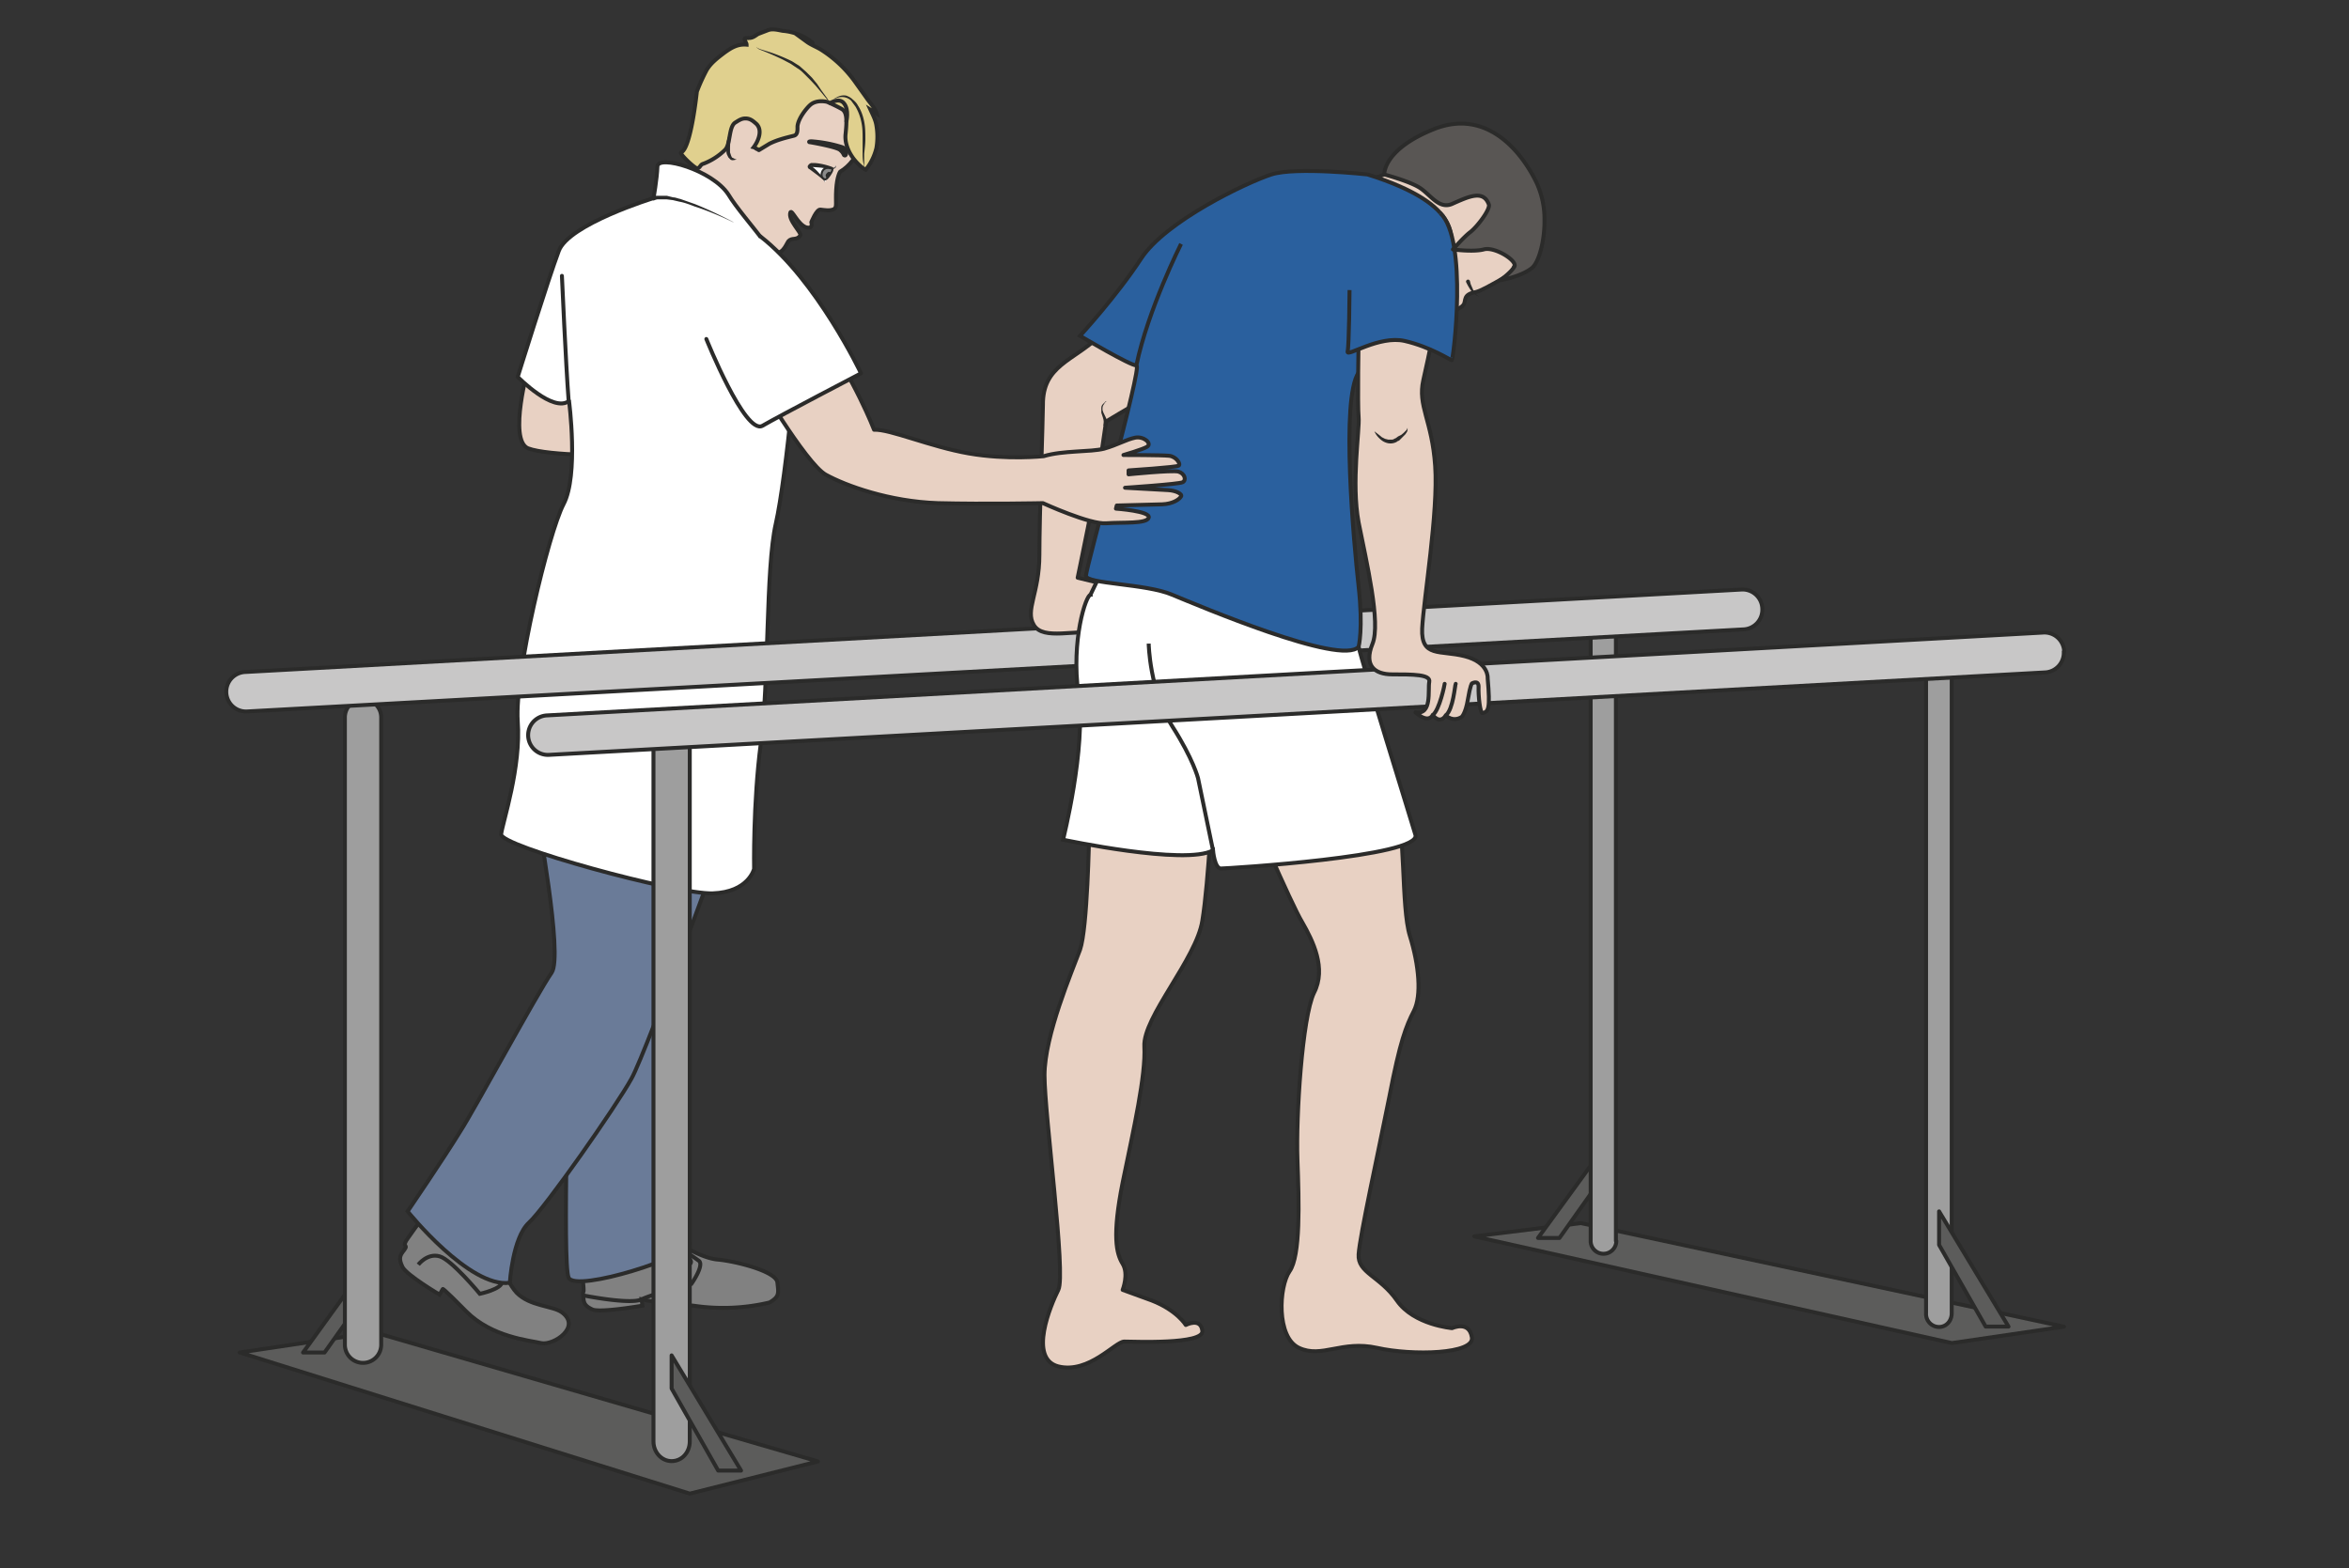 <svg xmlns="http://www.w3.org/2000/svg" viewBox="0 0 744.1 496.9"><rect x="0" y="0" width="744.1" height="496.9" fill="#333333" stroke="none"/><defs><clipPath id="a"><path d="M0 397.5h595.3V0H0v397.5z"/></clipPath><clipPath id="b"><path d="M0 397.5h595.3V0H0v397.5z"/></clipPath></defs><g clip-path="url(#a)" transform="matrix(1.25 0 0 -1.25 0 496.9)"><path d="M170 83.8c.3-.4 7-5 11.7-5.5 4.7-.4 15-3 15.3-5.8.3-2.7.6-3.6-2-5.1a51 51 0 00-19.3-.8c-8.9.6-13.1 1.6-13.1 1.6l.2-1.6s-10.4-1.8-12.6-1c-2.2 1-2.3 1.8-2.4 3.6-.2 1.8.3-.3 0 2.9-.3 3.2-1 6.8.7 7.9 1.8 1 21.5 3.8 21.5 3.8" fill="#818181"/><path d="M170 83.8c.3-.4 7-5 11.7-5.5 4.7-.4 15-3 15.3-5.8.3-2.7.6-3.6-2-5.1a51 51 0 00-19.3-.8c-8.9.6-13.1 1.6-13.1 1.6l.2-1.6s-10.4-1.8-12.6-1c-2.2 1-2.3 1.8-2.4 3.6-.2 1.8.3-.3 0 2.9-.3 3.2-1 6.8.7 7.9 1.8 1 21.5 3.8 21.5 3.8z" stroke="#2b2b2a" stroke-miterlimit="10" fill="none"/><path d="M147.8 69.2s12-2.4 14.8-1c2.8 1.4 12.6 3.9 12.6 3.9s3.2 4.5 2 5.8a51.4 51.4 0 01-7.3 4.5" stroke="#2b2b2a" stroke-miterlimit="10" fill="none"/><path d="M173.7 77.6a.7.7 0 111.4.2.7.7 0 01-1.4-.2zM171.9 79a.7.7 0 111.3.3.7.7 0 01-1.3-.2zM164.4 81.3c.1-.3 5.6-1.9 6-1.8a.7.7 0 01-.3 1.4c-.4 0-5.7.8-5.7.4z" stroke="#2b2b2a" stroke-miterlimit="10" fill="none"/><path d="M172.5 346.1c2.8 1.5 3.6 9.4 4.5 10.5 5 6.5 1 5.6 4.2 11.7s13.6 17.7 25.6 11.6c12-6.1 12.4-16 12.4-16s-1.2-6.9-6.3-9.9c0 0-.8-1.1-1-4.6-.2-3.4.3-4.4-.6-4.9-1-.5-2.5-.2-3.4-.1-1 .1-2.3-3.2-2.3-3.2s.6-1.8-1.3-1.3c-2.1.7-3.6 4.6-4 3.8-.7-2 3-5.2 2.5-5.9-1-1.3-2.1-.4-3-1.4-.7-1-1.5-3.8-4.3-2.8-2.5.8-9.2 7.6-9.2 7.6s-1.4-.9-2-3.2c-.6-2.2-1-13.6-1-13.6s-14 20-10.8 21.7" fill="#e8d1c3"/><path stroke-linejoin="round" d="M172.5 346.1c2.8 1.5 3.6 9.4 4.5 10.5 5 6.5 1 5.6 4.2 11.7s13.6 17.7 25.6 11.6c12-6.1 12.4-16 12.4-16s-1.2-6.9-6.3-9.9c0 0-.8-1.1-1-4.6-.2-3.4.3-4.4-.6-4.9-1-.5-2.5-.2-3.4-.1-1 .1-2.3-3.2-2.3-3.2s.6-1.8-1.3-1.3c-2.1.7-3.6 4.6-4 3.8-.7-2 3-5.2 2.5-5.9-1-1.3-2.1-.4-3-1.4-.7-1-1.5-3.8-4.3-2.8-2.5.8-9.2 7.6-9.2 7.6s-1.4-.9-2-3.2c-.6-2.2-1-13.6-1-13.6s-14 20-10.8 21.7z" stroke="#2b2b2a" stroke-linecap="round" stroke-miterlimit="10" fill="none"/><path d="M209.6 371.7s-2.6.7-4.3-.8c-.8-.7-3-3.3-3.2-5.4 0-.9.1-2.2-1-2.4-2-.5-4.1-1-6.1-2l-2.3-1.4c-.5-.3-.3-.3-.7 0-.3 0-.6.4-1 .5 1.2 1.6 2.3 4.3.7 5.9-.9.8-1.6 1.4-2.8 1.4-1 0-1.7-.5-2.5-1-1.8-1-1.2-5.6-2.7-7a15.9 15.9 0 00-5.5-3.5c-.8-.2-.8-1.2-1.6-1.1-.6 0-4.6 3.8-4 4 2.5.9 4 15.4 4 15.4a48 48 0 002.5 5.5c1.1 1.8 2.7 3 4.4 4.3 1.8 1.3 3.4 2.3 5.7 2.1 0 .4-.5 1-.5 1.4 0 .4.7.2 1.1.3 1 0 1.5.5 2.3 1l2.6 1c1.2.4 2.5 0 3.7-.2 2.6-.2 5.6-1.3 7.5-3a3 3 0 00-1.4.2c1.1-.8 2.5-1.3 3.6-2a31 31 0 008.5-8l3-4.2c.8-1.2 2.2-2.6 2.6-4l-1.6 1c.6-1.3 1.3-2.6 1.5-4a17 17 0 000-5.7 14 14 0 00-2.7-5.5c-.8.3-2.1 1.6-2.6 2.2 0 0-3 3.2-2.5 7 .4 3.9.2 5.5-1 6.2a42 42 0 01-3.7 1.8" fill="#e0d08e"/><path d="M209.6 371.7s-2.6.7-4.3-.8c-.8-.7-3-3.3-3.2-5.4 0-.9.1-2.2-1-2.4-2-.5-4.1-1-6.1-2l-2.3-1.4c-.5-.3-.3-.3-.7 0-.3 0-.6.4-1 .5 1.2 1.6 2.3 4.3.7 5.9-.9.8-1.6 1.4-2.8 1.4-1 0-1.7-.5-2.5-1-1.8-1-1.2-5.6-2.7-7a15.9 15.9 0 00-5.5-3.5c-.8-.2-.8-1.2-1.6-1.1-.6 0-4.6 3.8-4 4 2.5.9 4 15.4 4 15.4a48 48 0 002.5 5.5c1.1 1.8 2.7 3 4.4 4.3 1.8 1.3 3.4 2.3 5.7 2.1 0 .4-.5 1-.5 1.4 0 .4.7.2 1.1.3 1 0 1.5.5 2.3 1l2.6 1c1.2.4 2.5 0 3.7-.2 2.6-.2 5.6-1.3 7.5-3a3 3 0 00-1.4.2c1.1-.8 2.5-1.3 3.6-2a31 31 0 008.5-8l3-4.2c.8-1.2 2.2-2.6 2.6-4l-1.6 1c.6-1.3 1.3-2.6 1.5-4a17 17 0 000-5.7 14 14 0 00-2.7-5.5c-.8.3-2.1 1.6-2.6 2.2 0 0-3 3.2-2.5 7 .4 3.9.2 5.5-1 6.2a42 42 0 01-3.7 1.8z" stroke="#2b2b2a" stroke-miterlimit="10" fill="none"/><path d="M186.7 357.2l-.4-.2c-.2 0-.6-.2-1.1 0l-.6.6-.4.8-.1.4v.4l-.1.9c0 1.1.3 2.2.6 3l.7 1.2-.2-1.4-.1-2.8v-.8-.4l.1-.3.2-.6.2-.4.8-.4h.4" fill="#2b2b2a"/><path d="M214.4 358.4s.4 1.2-.9 1.8a34 34 0 01-7.8 1.5c-.9 0-.6-.2-.6-.2.1 0 7-1.2 7.8-2 .8-.7.8-1 1-1.3.3-.2.4 0 .5.2" fill-rule="evenodd" fill="#2b2b2a"/><path d="M214.4 358.4s.4 1.2-.9 1.8a34 34 0 01-7.8 1.5c-.9 0-.6-.2-.6-.2.1 0 7-1.2 7.8-2 .8-.7.8-1 1-1.3.3-.2.4 0 .5.2z" stroke="#2b2b2a" stroke-miterlimit="10" fill="none"/><path d="M211.8 355.6s0-1-1-.7c-.9.3-5 1-5.4.7-.5-.4 0-.6 0-.6s3.5-2.6 3.6-3.7" fill="#fff"/><path d="M211.8 355.6v-.5l-.5-.4h-1l-2 .3a53.3 53.3 0 01-2.6.2c-.1 0 0 0 0 0s-.2-.1 0 0v.2h-.1c.8-.5 1.4-1.1 2-1.8l1-1 .3-.6.1-.7-.3.6-.5.4-1 .8-2 1.5a1 1 0 00-.4.3c-.1.2-.2.5 0 .7l.2.3.5.3h1.1a16.3 16.3 0 004.3-1l.3-.2c.2 0 .3 0 .4.2l.2.4" fill="#2b2b2a"/><path d="M208.5 354.3c-.5-.9-.3-1.6 0-1.9.5-.4.7-.8 1.8.8 1.2 1.8.5 1.6 0 1.7-.4.1-1.2.2-1.8-.6" fill-rule="evenodd" fill="#8a8a8a"/><path d="M208.5 354.3c-.5-.9-.3-1.6 0-1.9.5-.4.7-.8 1.8.8 1.2 1.8.5 1.6 0 1.7-.4.1-1.2.2-1.8-.6z" stroke="#2b2b2a" stroke-miterlimit="10" stroke-width=".5" fill="none"/><path d="M210.5 353.8s-.4.5-1-.2c-.6-.6 0-1.3.2-1.2 0 0 1 1.4.8 1.4" fill-rule="evenodd" fill="#2b2b2a"/><path stroke-linejoin="round" d="M210.4 371.4s2.3 1.5 3.5-.1c1.3-1.6.6-4.5.6-4.5" stroke="#2b2b2a" stroke-linecap="round" stroke-miterlimit="10" fill="none"/><path d="M210.2 371.6l-2.4 2.9-1.1 1.3-1.4 1.5-1.5 1.5c-.5.5-1 1-1.7 1.4l-1.8 1.2-1.9 1a72.6 72.6 0 01-6 2.6l-.6.4-.1.2.2-.2.6-.3 2.6-.8a46 46 0 005.6-2.3l1.9-1.2 1.7-1.5 1.5-1.5 1.3-1.6 1-1.5 1.6-2.2.5-1M210.9 372.1l.8.6c.6.3 1.5.8 2.7.6.6-.2 1.2-.5 1.7-1 .5-.4 1-.9 1.3-1.5.8-1.2 1.3-2.6 1.6-4.1.3-1.5.3-3 .3-4.4 0-1.4-.2-2.7-.3-3.8v-2.6c0-.4.1-.6.2-.7l.2-.2-.2.2c-.1 0-.3.3-.3.6-.2.7-.3 1.6-.3 2.7v3.8c0 1.4 0 2.8-.3 4.2-.3 1.5-.8 2.8-1.5 4l-1.1 1.5c-.4.4-1 .7-1.4.8-1 .3-2 0-2.5-.2l-1-.5" fill="#2b2b2a"/><path stroke-linejoin="round" d="M183.4 345.5c0-.2.8-2.6 3-4.3" stroke="#2b2b2a" stroke-linecap="round" stroke-miterlimit="10" fill="none"/><path d="M134 304.9s-5.3-18.8-.2-21c5.2-2 23.5-1.8 23.5-1.8l-4.5 22.8H134z" fill="#e8d1c3"/><path stroke-linejoin="round" d="M134 304.9s-5.3-18.8-.2-21c5.2-2 23.5-1.8 23.5-1.8l-4.5 22.8H134z" stroke="#2b2b2a" stroke-linecap="round" stroke-miterlimit="10" fill="none"/><path d="M139.8 192.4s2.2-46.9 3.5-52.5c1.3-5.6-.9-62.4.8-66.2 1.8-3.9 31.2 5.6 30.7 8.6-.4 3-2.1 26.6-4.6 35.7-2.4 9 0 71 0 71" stroke="#2b2b2a" stroke-miterlimit="10" fill="#6a7b98"/><path d="M125.6 82.2c0-.5 2-8.7 5.3-12.3 3.4-3.5 9.2-3.3 11.5-5 5-3.7-2.1-8.4-5.2-7.8-3 .7-12.5 1.5-19 8-6.4 6.5-6 5.7-6 5.7l-.8-1.4s-8.3 4.9-9.4 7c-1.1 2.3-.6 3 .5 4.4 1.1 1.5-1 .4 1 3.1s3.8 6 6 5.6c2-.3 16.1-7.3 16.1-7.3" fill="#818181"/><path d="M125.6 82.2c0-.5 2-8.7 5.3-12.3 3.4-3.5 9.2-3.3 11.5-5 5-3.7-2.1-8.4-5.2-7.8-3 .7-12.5 1.5-19 8-6.4 6.5-6 5.7-6 5.7l-.8-1.4s-8.3 4.9-9.4 7c-1.1 2.3-.6 3 .5 4.4 1.1 1.5-1 .4 1 3.1s3.8 6 6 5.6c2-.3 16.1-7.3 16.1-7.3z" stroke="#2b2b2a" stroke-miterlimit="10" fill="none"/><path d="M106 77s2.3 3 5.4 2.1c3-.8 10.2-9.5 10.2-9.5s5.6 1.2 5.6 3c0 1.9-2.5 8.6-2.5 8.6" stroke="#2b2b2a" stroke-miterlimit="10" fill="none"/><path d="M124.3 74.9a.7.7 0 111.2-.8.7.7 0 01-1.2.8zM123.8 77.3a.7.7 0 01.3-1 .7.7 0 01.8 1.2c-.4.2-.8.1-1-.2zM122.8 79.7a.7.7 0 011.2-.8.7.7 0 11-1.2.8z" stroke="#2b2b2a" stroke-miterlimit="10" fill="none"/><path d="M136 192.4c0-1.3 6.8-37.1 3.8-41.4-3.7-5.3-19.5-34.6-23.2-40.3-4.3-7-13.3-20.2-13.3-20.2S119 71 129.2 72.4c0 0 .7 11.4 4.8 15.2 4.1 3.7 22.2 29.6 26 36.5 3.9 6.8 27.8 73 27.8 73" stroke="#2b2b2a" stroke-miterlimit="10" fill="#6a7b98"/><path d="M165.6 347.3s-21.5-6.6-24-13.4C139 327 131.2 302 131.2 302s9-9.2 13-6.1c0 0 2.5-18.9-1.4-26.2-3.8-7.3-12.4-43-11.6-54.9.9-11.8-3.8-25.6-4.2-28.7-.5-3 44.5-15.3 53.6-15s10.5 6.2 10.5 6.2-.3 16.5 1.7 31.8c2.1 15.3 1.2 44.3 3.8 55.7s6.5 49.8 5.2 57.4c-1.3 7.6-13.4 19.7-17.2 26-4 6.2-17.9 10.2-18 7.1s-1-8.1-1-8.1" fill="#fff"/><path stroke-linejoin="round" d="M165.6 347.3s-21.5-6.6-24-13.4C139 327 131.2 302 131.2 302s9-9.2 13-6.1c0 0 2.5-18.9-1.4-26.2-3.8-7.3-12.4-43-11.6-54.9.9-11.8-3.8-25.6-4.2-28.7-.5-3 44.5-15.3 53.6-15s10.5 6.2 10.5 6.2-.3 16.5 1.7 31.8c2.1 15.3 1.2 44.3 3.8 55.7s6.5 49.8 5.2 57.4c-1.3 7.6-13.4 19.7-17.2 26-4 6.2-17.9 10.2-18 7.1s-1-8.1-1-8.1z" stroke="#2b2b2a" stroke-linecap="round" stroke-miterlimit="10" fill="none"/><path d="M185.8 341.2s-4.8 2.4-9.8 4c-1.3.5-2.6 1-3.8 1.2l-1.7.4-1.6.2h-2.3l-.8-.2h-.2a.5.5 0 10-.2 1l1 .1H169l1.6-.4c.6 0 1.2-.3 1.8-.4l3.7-1.3c5-2 9.8-4.6 9.8-4.6" fill="#2b2b2a"/><path stroke-linejoin="round" d="M142.4 327.6s1-22.6 1.7-31.6" stroke="#2b2b2a" stroke-linecap="round" stroke-miterlimit="10" fill="none"/></g><path d="M75.9 428.5l42.7-6.4L259.1 463l-40.6 10.2L76 428.5z" fill="#5c5c5b"/><path stroke-linejoin="round" d="M75.9 428.5l42.7-6.4L259.1 463l-40.6 10.2L76 428.5z" stroke="#2b2b2a" stroke-linecap="round" stroke-miterlimit="10" fill="none" stroke-width="1.25"/><path d="M467 391.7l33.8-4.2 153 32.8-35.5 5.2L467 391.7z" fill="#5c5c5b"/><path stroke-linejoin="round" d="M467 391.7l33.8-4.2 153 32.8-35.5 5.2L467 391.7z" stroke="#2b2b2a" stroke-linecap="round" stroke-miterlimit="10" fill="none" stroke-width="1.25"/><path stroke-linejoin="round" d="M113.2 404.7L96 428.5h6.8l12.2-17.2M503.8 369.4l-16.6 22.8h6.8l12.2-17.2" stroke="#2b2b2a" stroke-linecap="round" stroke-miterlimit="10" fill="#5c5c5b" stroke-width="1.25"/><g clip-path="url(#b)" transform="matrix(1.25 0 0 -1.25 0 496.9)"><path d="M96.6 56.7a4.6 4.6 0 10-9.2 0v159a4.6 4.6 0 009.2 0v-159z" fill="#9e9e9e"/><path stroke-linejoin="round" d="M96.6 56.7a4.6 4.6 0 10-9.2 0v159a4.6 4.6 0 009.2 0v-159z" stroke="#2b2b2a" stroke-linecap="round" stroke-miterlimit="10" fill="none"/><path d="M174.8 32.2c0-2.8-2-5-4.6-5-2.5 0-4.6 2.2-4.6 5v175.4c0 2.8 2 5 4.6 5 2.6 0 4.6-2.2 4.6-5V32.2z" fill="#9e9e9e"/><path stroke-linejoin="round" d="M174.8 32.2c0-2.8-2-5-4.6-5-2.5 0-4.6 2.2-4.6 5v175.4c0 2.8 2 5 4.6 5 2.6 0 4.6-2.2 4.6-5V32.2z" stroke="#2b2b2a" stroke-linecap="round" stroke-miterlimit="10" fill="none"/><path d="M409.6 83a3.2 3.2 0 10-6.5 0v153a3.2 3.2 0 006.4 0V83z" fill="#9e9e9e"/><path stroke-linejoin="round" d="M409.6 83a3.2 3.2 0 10-6.5 0v153a3.2 3.2 0 006.4 0V83z" stroke="#2b2b2a" stroke-linecap="round" stroke-miterlimit="10" fill="none"/><path d="M494.6 64.7c0-2-1.4-3.5-3.2-3.5a3.3 3.3 0 00-3.3 3.5v161.5c0 1.9 1.5 3.4 3.3 3.4 1.8 0 3.2-1.5 3.2-3.4V64.7z" fill="#9e9e9e"/><path stroke-linejoin="round" d="M494.6 64.7c0-2-1.4-3.5-3.2-3.5a3.3 3.3 0 00-3.3 3.5v161.5c0 1.9 1.5 3.4 3.3 3.4 1.8 0 3.2-1.5 3.2-3.4V64.7z" stroke="#2b2b2a" stroke-linecap="round" stroke-miterlimit="10" fill="none"/><path d="M170.2 45.6L182 24.8h5.8L170.2 54v-8.4z" fill="#5c5c5b"/><path stroke-linejoin="round" d="M170.2 45.6L182 24.8h5.8L170.2 54v-8.4z" stroke="#2b2b2a" stroke-linecap="round" stroke-miterlimit="10" fill="none"/><path d="M491.4 82l11.8-20.7h5.8l-17.6 29.2v-8.4z" fill="#5c5c5b"/><path stroke-linejoin="round" d="M491.4 82l11.8-20.7h5.8l-17.6 29.2v-8.4z" stroke="#2b2b2a" stroke-linecap="round" stroke-miterlimit="10" fill="none"/><path d="M446.6 243.3a5 5 0 00-4.8-5.3L62.6 217.2a5 5 0 00-.5 10l379.2 20.9a5 5 0 005.3-4.8" fill="#c8c7c7"/><path stroke-linejoin="round" d="M446.6 243.3a5 5 0 00-4.8-5.3L62.6 217.2a5 5 0 00-.5 10l379.2 20.9a5 5 0 005.3-4.8z" stroke="#2b2b2a" stroke-linecap="round" stroke-miterlimit="10" fill="none"/><path stroke-linejoin="round" d="M344 350.9s10.5 3.3 12.3 5.2c1.8 1.8 27.7-6.8 28.5-9.5s.6-17-2.5-18.8c-5.2-3-7.1-4-8.3-4.3-3.4-.6-2.4-2.2-3.1-3.2-.7-1-3-2-4.6-1.1s-22.8 31.4-22.8 31.4M276 185.9s-.4-23.7-2.3-29.1c-2-5.4-9-21.7-9-31.8 0-10.1 5.5-50.5 3.5-54.4-1.9-3.8-7.7-17.4 0-19.4 7.8-1.9 14.4 6.3 16.7 6.3s20.2-.8 19.8 2.7c-.4 3.5-4.2 1.5-4.2 1.5s-2.2 3.7-8.6 6.2l-7.4 2.7s1.6 4 0 6.6-2.7 7 0 20.6c2.8 13.6 5.9 27.2 5.5 34.5-.4 7.4 13.2 22.2 14.7 31.9 1.6 9.7 2.7 33 2.7 33M315.6 195.6c.4-1.2 11.6-27.2 14.4-31.8 2.7-4.7 6.2-11.7 3-17.9-3-6.2-4.6-31.4-4.2-42.3.4-10.8.8-24.4-2-28.3-2.7-3.9-3.4-16.7 2.4-19.4 5.8-2.7 10.8 2 19.8 0 8.9-2 24.8-1.6 24 2.7-.7 4.3-5 2.3-5 2.3s-9.7.8-14 7-10 7-9.7 11.7 5 26 7.8 40c2.7 14 4.2 17.8 6.2 21.7 2 3.9 1.3 11.6-1 19s-1 27.2-4 36.9M278.7 312.4c-6.7-6.4-14.5-7.5-14.4-17.5 0-3.4-.9-28.2-.9-38s-3.7-14-1.4-17.8c2.4-4 10.6-1 17.2-2 11.2-1.7 6.2 11 6.2 11l-12.3 3s4.9 23.3 6 31.4l1.2 8.2s19.9 12 25.1 14.2" stroke="#2b2b2a" stroke-linecap="round" stroke-miterlimit="10" fill="#e8d1c3"/><path d="M276.4 246.8c-1.2 0-5-11.6-3.1-25.2 2-13.6-3.9-36.9-3.9-36.9s31-6.6 38-2.7c0 0 .4-4.6 2-4.6 1.5 0 50.8 3 49.3 8.5-1.6 5.4-13.6 43.9-14.4 47.7-.8 4-3.5 11.3-3.5 11.3l-61.7 7.6-2.7-5.6z" fill="#fff"/><path d="M276.4 246.8c-1.2 0-5-11.6-3.1-25.2 2-13.6-3.9-36.9-3.9-36.9s31-6.6 38-2.7c0 0 .4-4.6 2-4.6 1.5 0 50.8 3 49.3 8.5-1.6 5.4-13.6 43.9-14.4 47.7-.8 4-3.5 11.3-3.5 11.3l-61.7 7.6-2.7-5.6z" stroke="#2b2b2a" stroke-miterlimit="10" fill="none"/><path d="M291.1 234.4s.2-12 6-21c5.3-8.3 6.5-13.1 6.5-13.1l3.8-18.3" stroke="#2b2b2a" stroke-miterlimit="10" fill="none"/><path d="M346.6 353.3s-18.2 2-24.4 0c-6.2-2-26.8-11.8-33-21.3-6.2-9.5-15.5-19.6-15.5-19.6s12.8-7.6 14.3-7.5c1.6.1-12.8-51.2-12.8-53.3s15.3-2 21.8-4.8c6.6-2.7 43-18.2 47.3-13.2 0 0 1.2 4.5 0 15.3-1.2 10.7-4.6 47.6 0 54.2 4.7 6.6 23.3 24.4 23.3 28.9s4.3 13.3-21 21.3" fill="#2a609e"/><path d="M346.6 353.3s-18.2 2-24.4 0c-6.2-2-26.8-11.8-33-21.3-6.2-9.5-15.5-19.6-15.5-19.6s12.8-7.6 14.3-7.5c1.6.1-12.8-51.2-12.8-53.3s15.3-2 21.8-4.8c6.6-2.7 43-18.2 47.3-13.2 0 0 1.2 4.5 0 15.3-1.2 10.7-4.6 47.6 0 54.2 4.7 6.6 23.3 24.4 23.3 28.9s4.3 13.3-21 21.3zM299.3 335.7S290.9 319 288 305" stroke="#2b2b2a" stroke-miterlimit="10" fill="none"/><path d="M280.4 296l-.1-.3c-.2-.1-.4-.3-.5-.6-.2-.2-.4-.6-.4-1v-.5l.2-.6c.3-.7.8-1.5 1-2.2v-.9-.3l-1 .1.1.3v.7c0 .5-.3 1.3-.6 2.2v.7.6c0 .5.3.8.5 1l.6.6c.2 0 .2.2.2.2" fill="#2b2b2a"/><path d="M523 232.4a5 5 0 00-4.7-5.3l-379.2-20.9a5 5 0 00-.5 10l379.2 21a5 5 0 005.3-4.8" fill="#c8c7c7"/><path stroke-linejoin="round" d="M523 232.4a5 5 0 00-4.7-5.3l-379.2-20.9a5 5 0 00-.5 10l379.2 21a5 5 0 005.3-4.8z" stroke="#2b2b2a" stroke-linecap="round" stroke-miterlimit="10" fill="none"/><path stroke-linejoin="round" d="M344.3 312.4s-.3-17.5 0-20.6-1.9-16.6 0-26.7c2-10.1 5.7-25.5 3.5-30.8-2.2-5.4.5-7.7 5-7.7 5.3 0 9.8 0 9.4-1.9-.4-2 .8-8.5-3.5-7.7 0 0 3-3 4.4-.7 0 0 1.7-2.5 3.3-.1 0 0 1.7-1.8 4-.4 0 0 1 .8 1.6 4.5.6 3.6 1 4 1 4s1.7 1 1.7-.8c-.1-2.3.4-6.8 1-6.7 1.5.3 2 1 1.3 8.8 0 0 .4 4-5.8 5.6-6.2 1.6-11.1-.4-10.8 7 .4 7.7 4.1 29.5 3.3 41.2-.8 11.7-4.5 15.2-3 21.8 1.5 6.5 3.4 16.3 3.4 16.3" stroke="#2b2b2a" stroke-linecap="round" stroke-miterlimit="10" fill="#e8d1c3"/><path stroke-linejoin="round" d="M366.1 224.2c0-.2-1.3-6.6-3-7.9M368.9 224.2c-.2-.3-.6-6.4-2.5-8" stroke="#2b2b2a" stroke-linecap="round" stroke-miterlimit="10" fill="none"/><path d="M348.3 288.2l1.3-1 .6-.5.8-.4.8-.2h.9c.3 0 .5.1.8.3h.2v.1l.2.1.4.3.8.4.6.5.8.8.2.5v-.5c0-.4-.3-.8-.6-1.2l-.6-.6a51.8 51.8 0 00-1-1h-.2l-.1-.1-.3-.2a3.3 3.3 0 00-2.2-.3 4 4 0 00-1.9 1 5.5 5.5 0 00-1.5 2" fill="#2b2b2a"/><path d="M342 324s-.1-14.1-.5-15.6c-.3-1.5 8 4.2 14.5 2.7s11.5-4.8 11.9-4.9c.4 0 4.2 30.6-2.9 37.3" stroke="#2b2b2a" stroke-miterlimit="10" fill="#2a609e"/><path stroke-linejoin="round" d="M350.8 353.3s6-1.6 8.7-3.2c2.8-1.6 5-5.7 8.4-4.3 4.3 1.9 8 3.7 9.4-.1.4-1.2-2.8-5.5-4.7-7-1.5-1.1-4.4-4.4-4.4-4.4s5.1-.7 7.8 0c2.7.8 8.5-2.8 7.8-4.3-.8-1.5-3.6-3.5-3.6-3.5s5 .8 7.9 3c1.8 1.3 3.4 6.8 3.3 12.5a22 22 0 01-2 9.2c-3.6 7.5-12.4 19-26 13.6-12.5-5-12.6-11-12.6-11.5" stroke="#2b2b2a" stroke-miterlimit="10" fill="#595654"/><path d="M372.5 326.3l.2-.8.7-1.6c.3-.5.7-1 1.1-1.3l.5-.3h0l-.6.2c-.4.2-1 .6-1.4 1.1-.8 1-1.4 2.3-1.4 2.3-.2.3 0 .6.2.7a.5.5 0 00.7-.3" fill="#2b2b2a"/><path stroke-linejoin="round" d="M190.9 302.8s13.3-22.8 18.4-25.6 16.1-6.8 28.4-7.2c12.3-.3 26.6 0 26.6 0s12-5.5 16.1-5.1c4.1.3 10.2-.2 10.7 1.4.6 1.7-8.3 2.3-8.3 2.3l.2.8 11.5.3c2.8.1 4.4 1.3 4.8 2 .4.6-1.3 1.5-3.3 1.6l-10.9.6s13.6.9 14.6 1.4c1 .5.6 2.2-1.1 2.7-1.7.4-12.6-.7-12.6-.7v1s12.2.8 12.7 1.2c.6.4-.6 2.3-2.4 2.5-1.9.2-11.6.2-11.6.2s4.9 1.4 6 2.1c1.3.8-.8 2.7-3 2.3-2.4-.5-4.4-1.8-7.9-2.8-3.5-.9-10.4-.4-15.3-1.9 0 0-9.3-1-19 .7-9.8 1.7-20 6.2-24 6 0 0-4.8 12.6-14.2 26" stroke="#2b2b2a" stroke-linecap="round" stroke-miterlimit="10" fill="#e8d1c3"/><path stroke-linejoin="round" d="M179 311.6s9.8-24.4 14.2-22c4.3 2.5 25 13.3 25 13.3s-11.2 23.6-25.5 34.7" stroke="#2b2b2a" stroke-linecap="round" stroke-miterlimit="10" fill="#fff"/></g></svg>
